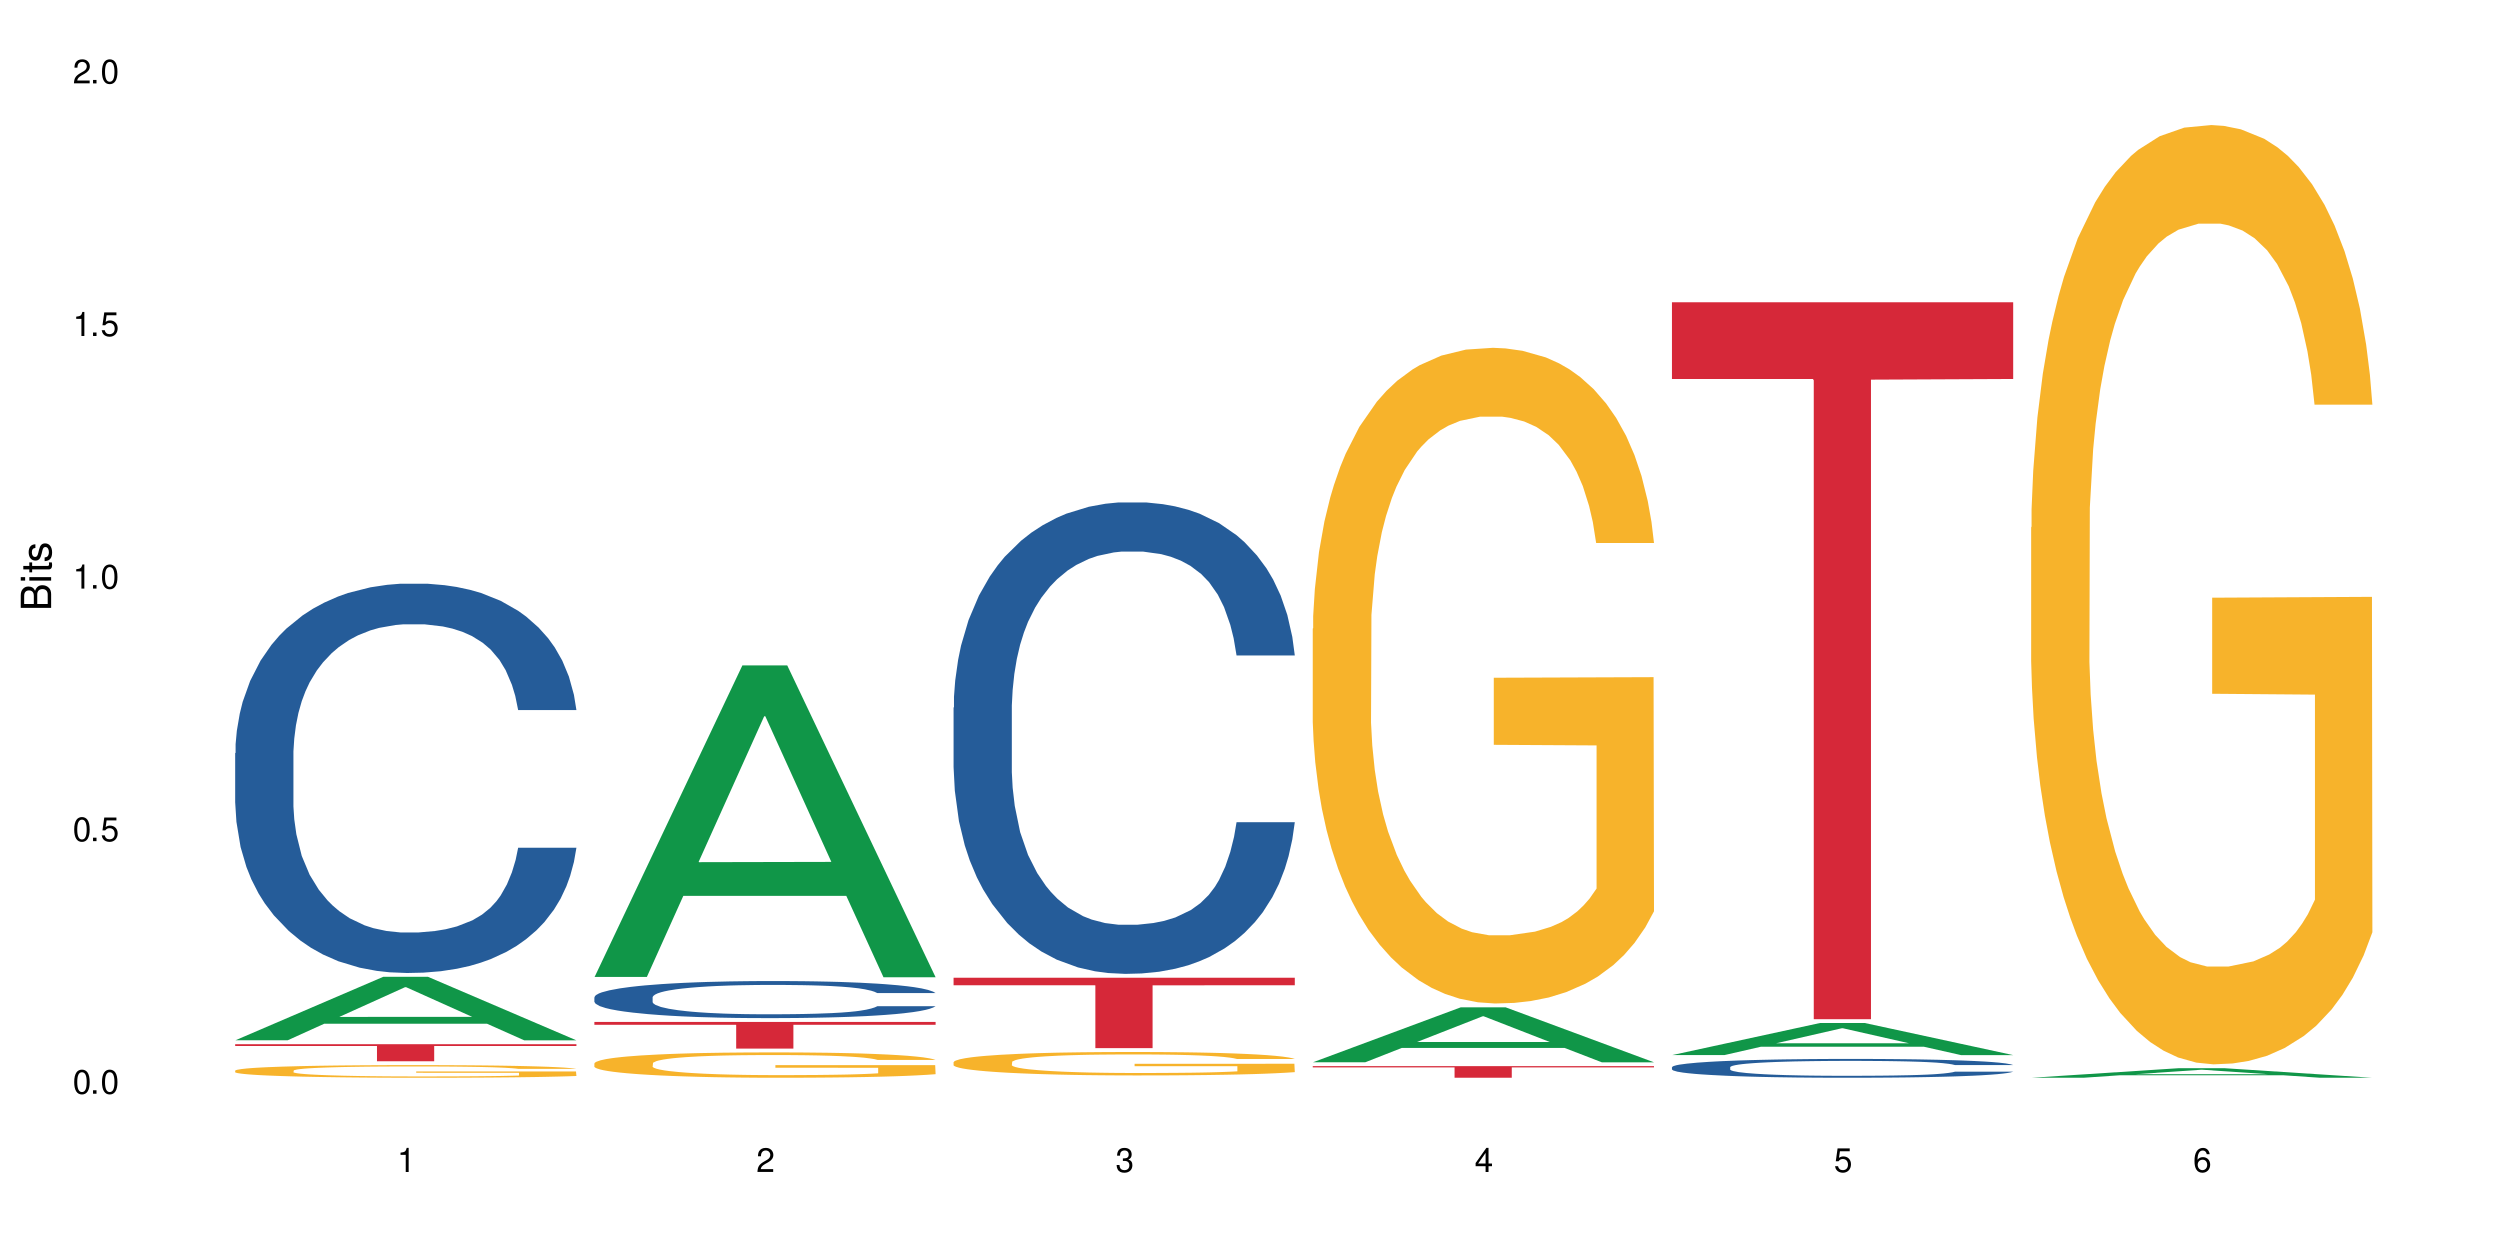 <?xml version="1.0" encoding="UTF-8"?>
<svg xmlns="http://www.w3.org/2000/svg" xmlns:xlink="http://www.w3.org/1999/xlink" width="720" height="360" viewBox="0 0 720 360">
<defs>
<g>
<g id="glyph-0-0">
</g>
<g id="glyph-0-1">
<path d="M 2.641 -6.938 C 2 -6.938 1.422 -6.656 1.078 -6.172 C 0.641 -5.562 0.406 -4.641 0.406 -3.359 C 0.406 -1.016 1.188 0.219 2.641 0.219 C 4.078 0.219 4.859 -1.016 4.859 -3.297 C 4.859 -4.641 4.656 -5.547 4.203 -6.172 C 3.844 -6.656 3.281 -6.938 2.641 -6.938 Z M 2.641 -6.188 C 3.547 -6.188 4 -5.25 4 -3.375 C 4 -1.406 3.562 -0.484 2.625 -0.484 C 1.734 -0.484 1.281 -1.438 1.281 -3.344 C 1.281 -5.25 1.734 -6.188 2.641 -6.188 Z M 2.641 -6.188 "/>
</g>
<g id="glyph-0-2">
<path d="M 1.828 -1 L 0.828 -1 L 0.828 0 L 1.828 0 Z M 1.828 -1 "/>
</g>
<g id="glyph-0-3">
<path d="M 4.562 -6.797 L 1.062 -6.797 L 0.547 -3.094 L 1.328 -3.094 C 1.719 -3.562 2.047 -3.734 2.578 -3.734 C 3.484 -3.734 4.062 -3.109 4.062 -2.094 C 4.062 -1.125 3.484 -0.531 2.578 -0.531 C 1.828 -0.531 1.375 -0.906 1.188 -1.672 L 0.328 -1.672 C 0.453 -1.109 0.547 -0.844 0.75 -0.594 C 1.125 -0.078 1.828 0.219 2.594 0.219 C 3.969 0.219 4.922 -0.781 4.922 -2.219 C 4.922 -3.562 4.031 -4.484 2.719 -4.484 C 2.25 -4.484 1.859 -4.359 1.469 -4.062 L 1.734 -5.969 L 4.562 -5.969 Z M 4.562 -6.797 "/>
</g>
<g id="glyph-0-4">
<path d="M 2.484 -4.938 L 2.484 0 L 3.328 0 L 3.328 -6.938 L 2.766 -6.938 C 2.469 -5.875 2.281 -5.734 0.984 -5.562 L 0.984 -4.938 Z M 2.484 -4.938 "/>
</g>
<g id="glyph-0-5">
<path d="M 4.859 -0.828 L 1.281 -0.828 C 1.359 -1.406 1.672 -1.781 2.5 -2.281 L 3.469 -2.828 C 4.406 -3.344 4.906 -4.062 4.906 -4.906 C 4.906 -5.484 4.672 -6.031 4.266 -6.406 C 3.859 -6.766 3.375 -6.938 2.719 -6.938 C 1.859 -6.938 1.219 -6.625 0.844 -6.031 C 0.609 -5.672 0.5 -5.234 0.484 -4.531 L 1.328 -4.531 C 1.359 -5.016 1.406 -5.281 1.531 -5.516 C 1.75 -5.938 2.188 -6.203 2.703 -6.203 C 3.469 -6.203 4.031 -5.641 4.031 -4.891 C 4.031 -4.344 3.719 -3.859 3.125 -3.516 L 2.234 -3 C 0.812 -2.172 0.406 -1.531 0.328 -0.016 L 4.859 -0.016 Z M 4.859 -0.828 "/>
</g>
<g id="glyph-0-6">
<path d="M 2.125 -3.188 L 2.578 -3.188 C 3.5 -3.188 3.984 -2.766 3.984 -1.922 C 3.984 -1.062 3.469 -0.531 2.594 -0.531 C 1.656 -0.531 1.203 -1 1.156 -2.016 L 0.312 -2.016 C 0.344 -1.453 0.438 -1.094 0.609 -0.781 C 0.953 -0.109 1.625 0.219 2.547 0.219 C 3.953 0.219 4.859 -0.625 4.859 -1.938 C 4.859 -2.828 4.516 -3.297 3.703 -3.594 C 4.344 -3.844 4.656 -4.328 4.656 -5.031 C 4.656 -6.219 3.875 -6.938 2.578 -6.938 C 1.203 -6.938 0.484 -6.172 0.453 -4.703 L 1.297 -4.703 C 1.312 -5.125 1.344 -5.359 1.453 -5.578 C 1.641 -5.969 2.062 -6.203 2.594 -6.203 C 3.344 -6.203 3.797 -5.75 3.797 -5 C 3.797 -4.516 3.609 -4.219 3.25 -4.047 C 3.016 -3.953 2.703 -3.922 2.125 -3.906 Z M 2.125 -3.188 "/>
</g>
<g id="glyph-0-7">
<path d="M 3.141 -1.672 L 3.141 0 L 3.984 0 L 3.984 -1.672 L 4.984 -1.672 L 4.984 -2.438 L 3.984 -2.438 L 3.984 -6.938 L 3.359 -6.938 L 0.266 -2.578 L 0.266 -1.672 Z M 3.141 -2.438 L 1 -2.438 L 3.141 -5.5 Z M 3.141 -2.438 "/>
</g>
<g id="glyph-0-8">
<path d="M 4.781 -5.125 C 4.609 -6.266 3.891 -6.938 2.844 -6.938 C 2.094 -6.938 1.422 -6.578 1.031 -5.953 C 0.594 -5.266 0.406 -4.422 0.406 -3.172 C 0.406 -2 0.578 -1.25 0.984 -0.641 C 1.359 -0.078 1.953 0.219 2.703 0.219 C 3.984 0.219 4.922 -0.75 4.922 -2.094 C 4.922 -3.375 4.062 -4.281 2.844 -4.281 C 2.172 -4.281 1.641 -4.031 1.281 -3.516 C 1.281 -5.234 1.828 -6.188 2.797 -6.188 C 3.391 -6.188 3.797 -5.797 3.938 -5.125 Z M 2.734 -3.531 C 3.547 -3.531 4.062 -2.953 4.062 -2.031 C 4.062 -1.156 3.484 -0.531 2.703 -0.531 C 1.922 -0.531 1.328 -1.188 1.328 -2.078 C 1.328 -2.938 1.906 -3.531 2.734 -3.531 Z M 2.734 -3.531 "/>
</g>
<g id="glyph-1-0">
</g>
<g id="glyph-1-1">
<path d="M 0 -0.953 L 0 -4.891 C 0 -5.719 -0.234 -6.344 -0.734 -6.797 C -1.188 -7.234 -1.812 -7.469 -2.5 -7.469 C -3.547 -7.469 -4.188 -7 -4.625 -5.875 C -4.984 -6.688 -5.625 -7.094 -6.531 -7.094 C -7.172 -7.094 -7.734 -6.859 -8.141 -6.391 C -8.562 -5.922 -8.75 -5.344 -8.75 -4.5 L -8.75 -0.953 Z M -4.984 -2.062 L -7.766 -2.062 L -7.766 -4.219 C -7.766 -4.844 -7.688 -5.203 -7.453 -5.5 C -7.219 -5.812 -6.859 -5.969 -6.375 -5.969 C -5.891 -5.969 -5.531 -5.812 -5.297 -5.5 C -5.062 -5.203 -4.984 -4.844 -4.984 -4.219 Z M -0.984 -2.062 L -4 -2.062 L -4 -4.781 C -4 -5.766 -3.438 -6.359 -2.484 -6.359 C -1.547 -6.359 -0.984 -5.766 -0.984 -4.781 Z M -0.984 -2.062 "/>
</g>
<g id="glyph-1-2">
<path d="M -6.281 -1.797 L -6.281 -0.797 L 0 -0.797 L 0 -1.797 Z M -8.75 -1.797 L -8.75 -0.797 L -7.484 -0.797 L -7.484 -1.797 Z M -8.75 -1.797 "/>
</g>
<g id="glyph-1-3">
<path d="M -6.281 -3.047 L -6.281 -2.016 L -8.016 -2.016 L -8.016 -1.016 L -6.281 -1.016 L -6.281 -0.172 L -5.469 -0.172 L -5.469 -1.016 L -0.719 -1.016 C -0.078 -1.016 0.281 -1.453 0.281 -2.234 C 0.281 -2.5 0.25 -2.719 0.188 -3.047 L -0.641 -3.047 C -0.609 -2.906 -0.594 -2.766 -0.594 -2.562 C -0.594 -2.141 -0.719 -2.016 -1.156 -2.016 L -5.469 -2.016 L -5.469 -3.047 Z M -6.281 -3.047 "/>
</g>
<g id="glyph-1-4">
<path d="M -4.531 -5.25 C -5.766 -5.25 -6.469 -4.422 -6.469 -2.969 C -6.469 -1.516 -5.719 -0.562 -4.547 -0.562 C -3.562 -0.562 -3.094 -1.062 -2.734 -2.562 L -2.516 -3.484 C -2.344 -4.188 -2.094 -4.469 -1.641 -4.469 C -1.047 -4.469 -0.641 -3.875 -0.641 -3 C -0.641 -2.453 -0.797 -2 -1.062 -1.75 C -1.25 -1.594 -1.422 -1.531 -1.875 -1.469 L -1.875 -0.406 C -0.422 -0.453 0.281 -1.266 0.281 -2.922 C 0.281 -4.5 -0.5 -5.516 -1.719 -5.516 C -2.656 -5.516 -3.172 -4.984 -3.469 -3.734 L -3.703 -2.766 C -3.891 -1.953 -4.156 -1.609 -4.594 -1.609 C -5.188 -1.609 -5.547 -2.125 -5.547 -2.938 C -5.547 -3.75 -5.203 -4.172 -4.531 -4.203 Z M -4.531 -5.25 "/>
</g>
</g>
</defs>
<rect x="-72" y="-36" width="864" height="432" fill="rgb(100%, 100%, 100%)" fill-opacity="1"/>
<path fill-rule="nonzero" fill="rgb(6.275%, 58.824%, 28.235%)" fill-opacity="1" d="M 67.73 299.602 L 67.836 299.586 L 110.359 281.328 L 123.273 281.328 L 166.008 299.621 L 150.992 299.621 L 140.281 294.844 L 93.352 294.844 L 82.852 299.602 L 67.73 299.602 L 97.863 292.871 L 135.977 292.852 L 116.973 284.316 L 116.766 284.301 L 116.555 284.352 L 97.758 292.852 L 97.863 292.871 Z M 67.73 299.602 "/>
<path fill-rule="nonzero" fill="rgb(14.51%, 36.078%, 60%)" fill-opacity="1" d="M 67.73 216.898 L 67.852 216.797 L 67.852 214.336 L 68.211 210.441 L 69.051 205.523 L 69.887 202.141 L 72.047 196.098 L 75.043 190.258 L 78.156 185.746 L 80.434 183.082 L 82.473 181.035 L 87.145 177.242 L 90.145 175.297 L 93.379 173.555 L 97.332 171.812 L 100.211 170.785 L 106.684 169.148 L 111.477 168.43 L 115.191 168.121 L 123.223 168.121 L 128.016 168.531 L 131.492 169.043 L 135.324 169.863 L 138.562 170.785 L 144.195 173.039 L 149.227 175.91 L 151.504 177.551 L 155.102 180.727 L 157.855 183.801 L 159.773 186.465 L 161.934 190.258 L 163.848 194.867 L 165.289 200.094 L 166.008 204.5 L 149.227 204.5 L 148.391 200.402 L 147.43 197.223 L 145.633 193.023 L 143.836 190.051 L 141.316 187.078 L 139.039 185.133 L 135.926 183.184 L 133.168 181.957 L 130.293 181.035 L 127.535 180.418 L 122.262 179.805 L 116.148 179.805 L 113.871 180.008 L 109.199 180.828 L 106.684 181.547 L 103.086 182.98 L 100.57 184.312 L 97.574 186.363 L 95.535 188.105 L 93.02 190.77 L 91.223 193.125 L 89.184 196.508 L 87.984 199.07 L 86.906 201.938 L 85.949 205.32 L 85.23 208.906 L 84.75 212.695 L 84.508 216.387 L 84.508 232.27 L 84.75 235.957 L 85.348 240.262 L 86.906 246.512 L 89.184 251.945 L 91.82 256.246 L 94.336 259.32 L 95.777 260.758 L 97.691 262.395 L 100.688 264.445 L 105.004 266.496 L 107.52 267.312 L 111.355 268.133 L 115.312 268.543 L 120.586 268.543 L 125.258 268.133 L 128.375 267.621 L 131.609 266.801 L 136.043 265.059 L 138.801 263.422 L 141.199 261.473 L 142.996 259.527 L 144.195 257.887 L 145.992 254.711 L 147.43 251.227 L 148.508 247.641 L 149.227 244.156 L 166.008 244.156 L 165.289 248.254 L 164.207 252.25 L 163.129 255.223 L 161.453 258.809 L 159.535 261.984 L 156.777 265.57 L 154.5 267.93 L 151.504 270.492 L 148.75 272.438 L 145.754 274.18 L 141.316 276.23 L 138.441 277.254 L 135.324 278.176 L 131.609 278.996 L 126.938 279.715 L 121.902 280.121 L 117.227 280.227 L 112.195 280.02 L 108.48 279.609 L 103.566 278.688 L 97.453 276.844 L 93.02 274.898 L 89.543 272.949 L 86.547 270.902 L 83.191 268.133 L 78.875 263.625 L 76.238 260.141 L 74.441 257.273 L 72.406 253.277 L 70.969 249.688 L 69.289 243.949 L 68.09 236.676 L 67.73 231.039 Z M 67.73 216.898 "/>
<path fill-rule="nonzero" fill="rgb(96.863%, 70.196%, 16.863%)" fill-opacity="1" d="M 67.73 308.312 L 67.852 308.312 L 67.852 308.246 L 68.332 308.094 L 69.527 307.891 L 71.086 307.719 L 72.766 307.586 L 73.844 307.516 L 75.641 307.418 L 77.199 307.344 L 81.152 307.195 L 86.188 307.055 L 88.945 306.996 L 92.059 306.938 L 96.496 306.875 L 98.531 306.852 L 104.766 306.797 L 111.836 306.766 L 119.625 306.754 L 123.223 306.758 L 128.133 306.773 L 134.848 306.809 L 138.68 306.844 L 141.676 306.875 L 144.793 306.918 L 148.629 306.984 L 152.223 307.066 L 155.102 307.145 L 157.977 307.242 L 160.375 307.352 L 162.41 307.465 L 164.207 307.605 L 165.289 307.723 L 166.008 307.84 L 149.348 307.84 L 148.391 307.723 L 147.309 307.633 L 145.512 307.523 L 143.715 307.445 L 141.918 307.379 L 138.562 307.293 L 135.684 307.242 L 132.09 307.195 L 128.613 307.164 L 124.66 307.145 L 122.262 307.137 L 115.91 307.137 L 110.156 307.16 L 106.801 307.188 L 104.406 307.215 L 101.047 307.266 L 99.012 307.305 L 97.812 307.332 L 94.219 307.434 L 91.82 307.527 L 90.504 307.59 L 88.824 307.688 L 87.625 307.777 L 86.309 307.91 L 85.59 308.012 L 84.629 308.238 L 84.508 308.836 L 84.871 308.961 L 85.59 309.098 L 86.547 309.219 L 87.984 309.344 L 89.422 309.441 L 91.941 309.57 L 94.098 309.656 L 95.777 309.715 L 99.012 309.805 L 100.328 309.832 L 103.445 309.895 L 106.684 309.938 L 110.637 309.98 L 113.633 310 L 118.426 310.016 L 124.539 310.016 L 131.73 309.996 L 136.285 309.969 L 139.398 309.941 L 141.438 309.918 L 143.953 309.883 L 145.754 309.848 L 147.43 309.812 L 149.469 309.758 L 149.469 308.961 L 119.863 308.957 L 119.863 308.586 L 165.887 308.582 L 166.008 309.883 L 163.488 309.973 L 160.375 310.059 L 157.379 310.125 L 154.262 310.184 L 149.828 310.246 L 146.23 310.285 L 140.719 310.332 L 135.684 310.359 L 130.41 310.383 L 125.738 310.391 L 120.223 310.395 L 115.312 310.387 L 110.039 310.367 L 105.844 310.34 L 102.008 310.309 L 98.172 310.266 L 93.379 310.195 L 90.262 310.137 L 87.027 310.07 L 83.789 309.984 L 80.914 309.895 L 78.996 309.824 L 77.078 309.746 L 75.043 309.648 L 73.125 309.535 L 71.688 309.43 L 70.367 309.312 L 69.41 309.203 L 68.449 309.055 L 67.969 308.934 L 67.73 308.832 Z M 67.73 308.312 "/>
<path fill-rule="nonzero" fill="rgb(83.922%, 15.686%, 22.353%)" fill-opacity="1" d="M 67.73 300.723 L 166.008 300.723 L 166.008 301.25 L 125.047 301.254 L 125.047 305.652 L 108.57 305.652 L 108.57 301.258 L 108.332 301.25 L 67.73 301.25 Z M 67.73 300.723 "/>
<path fill-rule="nonzero" fill="rgb(6.275%, 58.824%, 28.235%)" fill-opacity="1" d="M 171.18 281.363 L 171.285 281.281 L 213.809 191.633 L 226.723 191.633 L 269.453 281.449 L 254.441 281.449 L 243.73 258.004 L 196.797 258.004 L 186.297 281.363 L 171.18 281.363 L 201.312 248.305 L 239.426 248.223 L 220.422 206.309 L 220.211 206.223 L 220 206.477 L 201.207 248.223 L 201.312 248.305 Z M 171.18 281.363 "/>
<path fill-rule="nonzero" fill="rgb(14.51%, 36.078%, 60%)" fill-opacity="1" d="M 171.18 287.191 L 171.297 287.184 L 171.297 286.949 L 171.66 286.578 L 172.496 286.109 L 173.336 285.789 L 175.492 285.215 L 178.488 284.656 L 181.605 284.23 L 183.883 283.977 L 185.922 283.781 L 190.594 283.418 L 193.59 283.234 L 196.828 283.066 L 200.781 282.902 L 203.656 282.805 L 210.129 282.648 L 214.922 282.582 L 218.641 282.551 L 226.668 282.551 L 231.461 282.59 L 234.938 282.641 L 238.773 282.719 L 242.008 282.805 L 247.641 283.02 L 252.676 283.293 L 254.953 283.449 L 258.547 283.75 L 261.305 284.043 L 263.223 284.297 L 265.379 284.656 L 267.297 285.098 L 268.734 285.594 L 269.453 286.012 L 252.676 286.012 L 251.836 285.625 L 250.879 285.32 L 249.082 284.922 L 247.281 284.637 L 244.766 284.355 L 242.488 284.172 L 239.371 283.984 L 236.617 283.867 L 233.738 283.781 L 230.984 283.723 L 225.711 283.664 L 219.598 283.664 L 217.32 283.684 L 212.645 283.762 L 210.129 283.828 L 206.535 283.965 L 204.016 284.094 L 201.02 284.289 L 198.984 284.453 L 196.469 284.707 L 194.668 284.93 L 192.633 285.254 L 191.434 285.496 L 190.355 285.77 L 189.395 286.09 L 188.676 286.434 L 188.199 286.793 L 187.957 287.145 L 187.957 288.656 L 188.199 289.008 L 188.797 289.418 L 190.355 290.012 L 192.633 290.527 L 195.27 290.938 L 197.785 291.23 L 199.223 291.367 L 201.141 291.523 L 204.137 291.719 L 208.453 291.914 L 210.969 291.992 L 214.805 292.07 L 218.758 292.109 L 224.031 292.109 L 228.707 292.07 L 231.82 292.02 L 235.059 291.941 L 239.492 291.777 L 242.25 291.621 L 244.645 291.434 L 246.445 291.25 L 247.641 291.094 L 249.441 290.793 L 250.879 290.461 L 251.957 290.117 L 252.676 289.785 L 269.453 289.785 L 268.734 290.176 L 267.656 290.559 L 266.578 290.84 L 264.898 291.18 L 262.984 291.484 L 260.227 291.824 L 257.949 292.051 L 254.953 292.293 L 252.195 292.477 L 249.199 292.645 L 244.766 292.84 L 241.891 292.938 L 238.773 293.023 L 235.059 293.102 L 230.383 293.172 L 225.352 293.211 L 220.676 293.219 L 215.645 293.199 L 211.926 293.16 L 207.012 293.074 L 200.902 292.898 L 196.469 292.711 L 192.992 292.527 L 189.996 292.332 L 186.641 292.07 L 182.324 291.641 L 179.688 291.309 L 177.891 291.035 L 175.852 290.656 L 174.414 290.312 L 172.738 289.766 L 171.539 289.074 L 171.18 288.539 Z M 171.18 287.191 "/>
<path fill-rule="nonzero" fill="rgb(96.863%, 70.196%, 16.863%)" fill-opacity="1" d="M 171.18 306.219 L 171.297 306.211 L 171.297 306.078 L 171.777 305.777 L 172.977 305.363 L 174.535 305.023 L 176.211 304.758 L 177.293 304.617 L 179.09 304.418 L 180.648 304.27 L 184.602 303.969 L 189.637 303.691 L 192.391 303.57 L 195.508 303.457 L 199.941 303.328 L 201.98 303.281 L 208.211 303.176 L 215.281 303.109 L 223.074 303.09 L 226.668 303.098 L 231.582 303.121 L 238.293 303.195 L 242.129 303.262 L 245.125 303.328 L 248.242 303.414 L 252.078 303.551 L 255.672 303.711 L 258.547 303.871 L 261.426 304.07 L 263.82 304.285 L 265.859 304.516 L 267.656 304.797 L 268.734 305.031 L 269.453 305.266 L 252.797 305.266 L 251.836 305.031 L 250.758 304.852 L 248.961 304.629 L 247.164 304.469 L 245.363 304.344 L 242.008 304.168 L 239.133 304.062 L 235.539 303.969 L 232.062 303.91 L 228.105 303.871 L 225.711 303.855 L 219.359 303.855 L 213.605 303.902 L 210.25 303.957 L 207.852 304.008 L 204.496 304.109 L 202.461 304.191 L 201.262 304.242 L 197.664 304.449 L 195.27 304.637 L 193.949 304.762 L 192.273 304.965 L 191.074 305.145 L 189.754 305.41 L 189.035 305.609 L 188.078 306.066 L 187.957 307.266 L 188.316 307.52 L 189.035 307.793 L 189.996 308.031 L 191.434 308.285 L 192.871 308.48 L 195.387 308.738 L 197.547 308.914 L 199.223 309.027 L 202.461 309.207 L 203.777 309.266 L 206.895 309.387 L 210.129 309.48 L 214.086 309.559 L 217.082 309.602 L 221.875 309.633 L 227.988 309.633 L 235.18 309.594 L 239.73 309.539 L 242.848 309.488 L 244.887 309.441 L 247.402 309.367 L 249.199 309.301 L 250.879 309.227 L 252.914 309.113 L 252.914 307.52 L 223.312 307.512 L 223.312 306.766 L 269.336 306.758 L 269.453 309.367 L 266.938 309.547 L 263.82 309.719 L 260.824 309.855 L 257.711 309.969 L 253.273 310.094 L 249.68 310.176 L 244.168 310.27 L 239.133 310.328 L 233.859 310.367 L 229.184 310.387 L 223.672 310.395 L 218.758 310.383 L 213.484 310.34 L 209.289 310.289 L 205.457 310.223 L 201.621 310.133 L 196.828 309.992 L 193.711 309.879 L 190.473 309.742 L 187.238 309.574 L 184.363 309.395 L 182.445 309.254 L 180.527 309.094 L 178.488 308.895 L 176.57 308.668 L 175.133 308.461 L 173.816 308.227 L 172.855 308.008 L 171.898 307.707 L 171.418 307.465 L 171.18 307.258 Z M 171.18 306.219 "/>
<path fill-rule="nonzero" fill="rgb(83.922%, 15.686%, 22.353%)" fill-opacity="1" d="M 171.18 294.32 L 269.453 294.32 L 269.453 295.141 L 228.496 295.148 L 228.496 301.988 L 212.02 301.988 L 212.02 295.156 L 211.777 295.141 L 171.18 295.141 Z M 171.18 294.32 "/>
<path fill-rule="nonzero" fill="rgb(14.51%, 36.078%, 60%)" fill-opacity="1" d="M 274.629 203.781 L 274.746 203.656 L 274.746 200.68 L 275.105 195.961 L 275.945 190.004 L 276.785 185.91 L 278.941 178.586 L 281.938 171.512 L 285.055 166.051 L 287.332 162.824 L 289.367 160.344 L 294.043 155.75 L 297.039 153.395 L 300.273 151.285 L 304.23 149.176 L 307.105 147.934 L 313.578 145.949 L 318.371 145.078 L 322.086 144.707 L 330.117 144.707 L 334.91 145.203 L 338.387 145.824 L 342.223 146.816 L 345.457 147.934 L 351.09 150.664 L 356.125 154.137 L 358.402 156.125 L 361.996 159.973 L 364.754 163.695 L 366.672 166.922 L 368.828 171.512 L 370.746 177.098 L 372.184 183.426 L 372.902 188.766 L 356.125 188.766 L 355.285 183.801 L 354.324 179.953 L 352.527 174.863 L 350.73 171.266 L 348.215 167.668 L 345.938 165.309 L 342.82 162.949 L 340.062 161.461 L 337.188 160.344 L 334.43 159.598 L 329.156 158.855 L 323.047 158.855 L 320.77 159.102 L 316.094 160.094 L 313.578 160.965 L 309.98 162.703 L 307.465 164.316 L 304.469 166.797 L 302.434 168.906 L 299.914 172.133 L 298.117 174.988 L 296.078 179.082 L 294.883 182.188 L 293.801 185.66 L 292.844 189.758 L 292.125 194.102 L 291.645 198.691 L 291.406 203.16 L 291.406 222.398 L 291.645 226.863 L 292.246 232.078 L 293.801 239.648 L 296.078 246.227 L 298.715 251.438 L 301.234 255.16 L 302.672 256.898 L 304.59 258.883 L 307.586 261.367 L 311.898 263.848 L 314.418 264.84 L 318.25 265.836 L 322.207 266.332 L 327.48 266.332 L 332.152 265.836 L 335.27 265.215 L 338.508 264.223 L 342.941 262.109 L 345.695 260.125 L 348.094 257.77 L 349.891 255.41 L 351.09 253.426 L 352.887 249.578 L 354.324 245.355 L 355.406 241.012 L 356.125 236.793 L 372.902 236.793 L 372.184 241.758 L 371.105 246.598 L 370.027 250.195 L 368.348 254.539 L 366.43 258.387 L 363.676 262.73 L 361.398 265.586 L 358.402 268.688 L 355.645 271.047 L 352.648 273.156 L 348.215 275.641 L 345.336 276.879 L 342.223 277.996 L 338.508 278.988 L 333.832 279.859 L 328.797 280.355 L 324.125 280.48 L 319.09 280.23 L 315.375 279.734 L 310.461 278.617 L 304.348 276.383 L 299.914 274.027 L 296.438 271.668 L 293.441 269.184 L 290.086 265.836 L 285.773 260.375 L 283.137 256.152 L 281.34 252.68 L 279.301 247.84 L 277.863 243.496 L 276.184 236.547 L 274.988 227.734 L 274.629 220.906 Z M 274.629 203.781 "/>
<path fill-rule="nonzero" fill="rgb(96.863%, 70.196%, 16.863%)" fill-opacity="1" d="M 274.629 305.867 L 274.746 305.859 L 274.746 305.734 L 275.227 305.457 L 276.426 305.074 L 277.984 304.762 L 279.66 304.516 L 280.738 304.387 L 282.535 304.199 L 284.094 304.066 L 288.051 303.785 L 293.082 303.527 L 295.84 303.418 L 298.957 303.312 L 303.391 303.195 L 305.43 303.152 L 311.66 303.055 L 318.73 302.992 L 326.52 302.973 L 330.117 302.98 L 335.031 303.004 L 341.742 303.07 L 345.578 303.133 L 348.574 303.195 L 351.688 303.273 L 355.523 303.398 L 359.121 303.547 L 361.996 303.695 L 364.871 303.879 L 367.27 304.078 L 369.309 304.293 L 371.105 304.551 L 372.184 304.77 L 372.902 304.984 L 356.242 304.984 L 355.285 304.77 L 354.207 304.602 L 352.41 304.398 L 350.609 304.25 L 348.812 304.133 L 345.457 303.973 L 342.582 303.875 L 338.984 303.785 L 335.512 303.73 L 331.555 303.695 L 329.156 303.684 L 322.805 303.684 L 317.055 303.727 L 313.699 303.773 L 311.301 303.824 L 307.945 303.918 L 305.906 303.992 L 304.707 304.039 L 301.113 304.23 L 298.715 304.402 L 297.398 304.52 L 295.719 304.707 L 294.523 304.871 L 293.203 305.117 L 292.484 305.305 L 291.527 305.723 L 291.406 306.832 L 291.766 307.066 L 292.484 307.32 L 293.441 307.543 L 294.883 307.777 L 296.32 307.957 L 298.836 308.195 L 300.992 308.355 L 302.672 308.461 L 305.906 308.629 L 307.227 308.684 L 310.34 308.793 L 313.578 308.883 L 317.531 308.953 L 320.527 308.992 L 325.324 309.023 L 331.434 309.023 L 338.625 308.984 L 343.18 308.938 L 346.297 308.887 L 348.332 308.844 L 350.852 308.777 L 352.648 308.715 L 354.324 308.648 L 356.363 308.543 L 356.363 307.066 L 326.762 307.062 L 326.762 306.371 L 372.781 306.363 L 372.902 308.777 L 370.387 308.941 L 367.27 309.102 L 364.273 309.227 L 361.156 309.332 L 356.723 309.449 L 353.129 309.523 L 347.613 309.609 L 342.582 309.664 L 337.309 309.703 L 332.633 309.719 L 327.121 309.727 L 322.207 309.715 L 316.934 309.676 L 312.738 309.629 L 308.902 309.566 L 305.07 309.484 L 300.273 309.355 L 297.16 309.25 L 293.922 309.121 L 290.688 308.969 L 287.809 308.801 L 285.895 308.672 L 283.977 308.523 L 281.938 308.34 L 280.02 308.129 L 278.582 307.938 L 277.262 307.723 L 276.305 307.52 L 275.348 307.242 L 274.867 307.02 L 274.629 306.828 Z M 274.629 305.867 "/>
<path fill-rule="nonzero" fill="rgb(83.922%, 15.686%, 22.353%)" fill-opacity="1" d="M 274.629 281.582 L 372.902 281.582 L 372.902 283.754 L 331.945 283.773 L 331.945 301.871 L 315.465 301.871 L 315.465 283.793 L 315.227 283.754 L 274.629 283.754 Z M 274.629 281.582 "/>
<path fill-rule="nonzero" fill="rgb(6.275%, 58.824%, 28.235%)" fill-opacity="1" d="M 378.074 305.934 L 378.18 305.918 L 420.703 290.109 L 433.617 290.109 L 476.352 305.949 L 461.336 305.949 L 450.625 301.812 L 403.695 301.812 L 393.195 305.934 L 378.074 305.934 L 408.207 300.102 L 446.32 300.09 L 427.316 292.695 L 427.109 292.684 L 426.898 292.727 L 408.105 300.09 L 408.207 300.102 Z M 378.074 305.934 "/>
<path fill-rule="nonzero" fill="rgb(96.863%, 70.196%, 16.863%)" fill-opacity="1" d="M 378.074 181.051 L 378.195 180.879 L 378.195 177.43 L 378.676 169.668 L 379.871 158.977 L 381.43 150.18 L 383.109 143.281 L 384.188 139.66 L 385.984 134.488 L 387.543 130.695 L 391.496 122.934 L 396.531 115.691 L 399.289 112.586 L 402.402 109.652 L 406.84 106.379 L 408.875 105.172 L 415.109 102.41 L 422.18 100.688 L 429.969 100.168 L 433.566 100.34 L 438.48 101.031 L 445.191 102.93 L 449.023 104.652 L 452.02 106.379 L 455.137 108.621 L 458.973 112.07 L 462.566 116.207 L 465.445 120.348 L 468.32 125.52 L 470.719 131.039 L 472.754 137.074 L 474.555 144.316 L 475.633 150.355 L 476.352 156.391 L 459.691 156.391 L 458.734 150.355 L 457.652 145.699 L 455.855 140.008 L 454.059 135.867 L 452.262 132.59 L 448.906 128.105 L 446.027 125.348 L 442.434 122.934 L 438.957 121.383 L 435.004 120.348 L 432.605 120 L 426.254 120 L 420.5 121.207 L 417.145 122.59 L 414.75 123.969 L 411.395 126.555 L 409.355 128.625 L 408.156 130.004 L 404.562 135.352 L 402.164 140.18 L 400.848 143.457 L 399.168 148.629 L 397.969 153.285 L 396.652 160.184 L 395.934 165.355 L 394.973 177.086 L 394.855 208.125 L 395.215 214.68 L 395.934 221.75 L 396.891 227.957 L 398.328 234.512 L 399.766 239.512 L 402.285 246.238 L 404.441 250.723 L 406.121 253.652 L 409.355 258.312 L 410.672 259.863 L 413.789 262.969 L 417.027 265.383 L 420.98 267.449 L 423.977 268.484 L 428.77 269.348 L 434.883 269.348 L 442.074 268.312 L 446.629 266.934 L 449.746 265.555 L 451.781 264.348 L 454.297 262.449 L 456.098 260.727 L 457.773 258.828 L 459.812 255.895 L 459.812 214.68 L 430.211 214.508 L 430.211 195.191 L 476.23 195.02 L 476.352 262.449 L 473.832 267.105 L 470.719 271.59 L 467.723 275.039 L 464.605 277.969 L 460.172 281.246 L 456.574 283.316 L 451.062 285.73 L 446.027 287.281 L 440.754 288.316 L 436.082 288.836 L 430.57 289.008 L 425.656 288.664 L 420.383 287.629 L 416.188 286.25 L 412.352 284.523 L 408.516 282.281 L 403.723 278.66 L 400.605 275.73 L 397.371 272.105 L 394.133 267.797 L 391.258 263.141 L 389.34 259.52 L 387.422 255.379 L 385.387 250.207 L 383.469 244.34 L 382.031 238.996 L 380.711 232.961 L 379.754 227.27 L 378.793 219.508 L 378.316 213.301 L 378.074 207.953 Z M 378.074 181.051 "/>
<path fill-rule="nonzero" fill="rgb(83.922%, 15.686%, 22.353%)" fill-opacity="1" d="M 378.074 307.051 L 476.352 307.051 L 476.352 307.406 L 435.391 307.41 L 435.391 310.395 L 418.914 310.395 L 418.914 307.414 L 418.676 307.406 L 378.074 307.406 Z M 378.074 307.051 "/>
<path fill-rule="nonzero" fill="rgb(6.275%, 58.824%, 28.235%)" fill-opacity="1" d="M 481.523 303.863 L 481.629 303.855 L 524.152 294.629 L 537.066 294.629 L 579.797 303.871 L 564.785 303.871 L 554.074 301.461 L 507.141 301.461 L 496.641 303.863 L 481.523 303.863 L 511.656 300.461 L 549.77 300.453 L 530.766 296.141 L 530.555 296.129 L 530.348 296.156 L 511.551 300.453 L 511.656 300.461 Z M 481.523 303.863 "/>
<path fill-rule="nonzero" fill="rgb(14.51%, 36.078%, 60%)" fill-opacity="1" d="M 481.523 307.332 L 481.645 307.328 L 481.645 307.207 L 482.004 307.02 L 482.84 306.781 L 483.68 306.617 L 485.836 306.328 L 488.832 306.043 L 491.949 305.828 L 494.227 305.699 L 496.266 305.598 L 500.938 305.414 L 503.934 305.32 L 507.172 305.238 L 511.125 305.152 L 514 305.102 L 520.473 305.023 L 525.27 304.988 L 528.984 304.973 L 537.012 304.973 L 541.809 304.992 L 545.281 305.02 L 549.117 305.059 L 552.352 305.102 L 557.984 305.211 L 563.02 305.352 L 565.297 305.43 L 568.891 305.582 L 571.648 305.73 L 573.566 305.859 L 575.723 306.043 L 577.641 306.266 L 579.078 306.52 L 579.797 306.734 L 563.02 306.734 L 562.18 306.535 L 561.223 306.383 L 559.426 306.18 L 557.625 306.035 L 555.109 305.891 L 552.832 305.797 L 549.715 305.703 L 546.961 305.645 L 544.082 305.598 L 541.328 305.57 L 536.055 305.539 L 529.941 305.539 L 527.664 305.547 L 522.992 305.59 L 520.473 305.625 L 516.879 305.691 L 514.363 305.758 L 511.367 305.855 L 509.328 305.941 L 506.812 306.07 L 505.012 306.184 L 502.977 306.348 L 501.777 306.469 L 500.699 306.609 L 499.738 306.773 L 499.02 306.945 L 498.543 307.129 L 498.301 307.309 L 498.301 308.074 L 498.543 308.254 L 499.141 308.461 L 500.699 308.766 L 502.977 309.027 L 505.613 309.234 L 508.129 309.383 L 509.566 309.453 L 511.484 309.531 L 514.48 309.633 L 518.797 309.73 L 521.312 309.77 L 525.148 309.809 L 529.102 309.828 L 534.375 309.828 L 539.051 309.809 L 542.168 309.785 L 545.402 309.746 L 549.836 309.66 L 552.594 309.582 L 554.988 309.488 L 556.789 309.395 L 557.984 309.312 L 559.785 309.16 L 561.223 308.992 L 562.301 308.82 L 563.02 308.648 L 579.797 308.648 L 579.078 308.848 L 578 309.043 L 576.922 309.184 L 575.246 309.359 L 573.328 309.512 L 570.57 309.688 L 568.293 309.801 L 565.297 309.922 L 562.539 310.02 L 559.543 310.102 L 555.109 310.199 L 552.234 310.25 L 549.117 310.297 L 545.402 310.336 L 540.727 310.371 L 535.695 310.391 L 531.02 310.395 L 525.988 310.383 L 522.27 310.363 L 517.359 310.32 L 511.246 310.23 L 506.812 310.137 L 503.336 310.043 L 500.34 309.945 L 496.984 309.809 L 492.668 309.59 L 490.031 309.422 L 488.234 309.285 L 486.195 309.09 L 484.758 308.918 L 483.082 308.641 L 481.883 308.289 L 481.523 308.016 Z M 481.523 307.332 "/>
<path fill-rule="nonzero" fill="rgb(83.922%, 15.686%, 22.353%)" fill-opacity="1" d="M 481.523 87.043 L 579.797 87.043 L 579.797 109.145 L 538.84 109.34 L 538.84 293.527 L 522.363 293.527 L 522.363 109.531 L 522.121 109.145 L 481.523 109.145 Z M 481.523 87.043 "/>
<path fill-rule="nonzero" fill="rgb(6.275%, 58.824%, 28.235%)" fill-opacity="1" d="M 584.973 310.391 L 585.074 310.391 L 627.598 307.633 L 640.512 307.633 L 683.246 310.395 L 668.23 310.395 L 657.523 309.672 L 610.59 309.672 L 600.09 310.391 L 584.973 310.391 L 615.105 309.375 L 653.219 309.371 L 634.215 308.082 L 634.004 308.082 L 633.793 308.09 L 615 309.371 L 615.105 309.375 Z M 584.973 310.391 "/>
<path fill-rule="nonzero" fill="rgb(96.863%, 70.196%, 16.863%)" fill-opacity="1" d="M 584.973 151.879 L 585.09 151.629 L 585.09 146.691 L 585.57 135.574 L 586.77 120.254 L 588.328 107.656 L 590.004 97.773 L 591.082 92.586 L 592.883 85.176 L 594.438 79.738 L 598.395 68.621 L 603.426 58.246 L 606.184 53.801 L 609.301 49.602 L 613.734 44.906 L 615.773 43.176 L 622.004 39.223 L 629.074 36.754 L 636.867 36.012 L 640.461 36.258 L 645.375 37.246 L 652.086 39.965 L 655.922 42.438 L 658.918 44.906 L 662.035 48.117 L 665.867 53.059 L 669.465 58.988 L 672.34 64.918 L 675.215 72.328 L 677.613 80.234 L 679.652 88.879 L 681.449 99.258 L 682.527 107.902 L 683.246 116.551 L 666.586 116.551 L 665.629 107.902 L 664.551 101.234 L 662.754 93.082 L 660.953 87.152 L 659.156 82.457 L 655.801 76.035 L 652.926 72.082 L 649.328 68.621 L 645.855 66.398 L 641.898 64.918 L 639.504 64.422 L 633.148 64.422 L 627.398 66.152 L 624.043 68.129 L 621.645 70.105 L 618.289 73.812 L 616.25 76.773 L 615.055 78.75 L 611.457 86.41 L 609.059 93.328 L 607.742 98.02 L 606.062 105.434 L 604.867 112.102 L 603.547 121.984 L 602.828 129.398 L 601.871 146.195 L 601.75 190.664 L 602.109 200.051 L 602.828 210.18 L 603.789 219.074 L 605.227 228.461 L 606.664 235.629 L 609.18 245.262 L 611.336 251.684 L 613.016 255.887 L 616.25 262.555 L 617.57 264.777 L 620.688 269.227 L 623.922 272.684 L 627.875 275.648 L 630.871 277.133 L 635.668 278.367 L 641.777 278.367 L 648.969 276.883 L 653.523 274.906 L 656.641 272.93 L 658.676 271.203 L 661.195 268.484 L 662.992 266.016 L 664.672 263.297 L 666.707 259.098 L 666.707 200.051 L 637.105 199.805 L 637.105 172.137 L 683.125 171.891 L 683.246 268.484 L 680.73 275.156 L 677.613 281.578 L 674.617 286.52 L 671.5 290.719 L 667.066 295.414 L 663.473 298.379 L 657.957 301.836 L 652.926 304.059 L 647.652 305.543 L 642.977 306.281 L 637.465 306.531 L 632.551 306.035 L 627.277 304.555 L 623.082 302.578 L 619.246 300.105 L 615.414 296.895 L 610.617 291.707 L 607.504 287.508 L 604.266 282.32 L 601.031 276.145 L 598.156 269.473 L 596.238 264.285 L 594.32 258.355 L 592.281 250.945 L 590.363 242.543 L 588.926 234.887 L 587.609 226.238 L 586.648 218.086 L 585.691 206.969 L 585.211 198.074 L 584.973 190.418 Z M 584.973 151.879 "/>
<g fill="rgb(0%, 0%, 0%)" fill-opacity="1">
<use xlink:href="#glyph-0-1" x="20.965" y="314.993"/>
<use xlink:href="#glyph-0-2" x="25.965" y="314.993"/>
<use xlink:href="#glyph-0-1" x="28.965" y="314.993"/>
</g>
<g fill="rgb(0%, 0%, 0%)" fill-opacity="1">
<use xlink:href="#glyph-0-1" x="20.965" y="242.251"/>
<use xlink:href="#glyph-0-2" x="25.965" y="242.251"/>
<use xlink:href="#glyph-0-3" x="28.965" y="242.251"/>
</g>
<g fill="rgb(0%, 0%, 0%)" fill-opacity="1">
<use xlink:href="#glyph-0-4" x="20.965" y="169.509"/>
<use xlink:href="#glyph-0-2" x="25.965" y="169.509"/>
<use xlink:href="#glyph-0-1" x="28.965" y="169.509"/>
</g>
<g fill="rgb(0%, 0%, 0%)" fill-opacity="1">
<use xlink:href="#glyph-0-4" x="20.965" y="96.767"/>
<use xlink:href="#glyph-0-2" x="25.965" y="96.767"/>
<use xlink:href="#glyph-0-3" x="28.965" y="96.767"/>
</g>
<g fill="rgb(0%, 0%, 0%)" fill-opacity="1">
<use xlink:href="#glyph-0-5" x="20.965" y="24.024"/>
<use xlink:href="#glyph-0-2" x="25.965" y="24.024"/>
<use xlink:href="#glyph-0-1" x="28.965" y="24.024"/>
</g>
<g fill="rgb(0%, 0%, 0%)" fill-opacity="1">
<use xlink:href="#glyph-0-4" x="114.367" y="337.532"/>
</g>
<g fill="rgb(0%, 0%, 0%)" fill-opacity="1">
<use xlink:href="#glyph-0-5" x="217.816" y="337.532"/>
</g>
<g fill="rgb(0%, 0%, 0%)" fill-opacity="1">
<use xlink:href="#glyph-0-6" x="321.266" y="337.532"/>
</g>
<g fill="rgb(0%, 0%, 0%)" fill-opacity="1">
<use xlink:href="#glyph-0-7" x="424.711" y="337.532"/>
</g>
<g fill="rgb(0%, 0%, 0%)" fill-opacity="1">
<use xlink:href="#glyph-0-3" x="528.16" y="337.532"/>
</g>
<g fill="rgb(0%, 0%, 0%)" fill-opacity="1">
<use xlink:href="#glyph-0-8" x="631.609" y="337.532"/>
</g>
<g fill="rgb(0%, 0%, 0%)" fill-opacity="1">
<use xlink:href="#glyph-1-1" x="14.725" y="176.012"/>
<use xlink:href="#glyph-1-2" x="14.725" y="168.012"/>
<use xlink:href="#glyph-1-3" x="14.725" y="165.012"/>
<use xlink:href="#glyph-1-4" x="14.725" y="162.012"/>
</g>
</svg>
